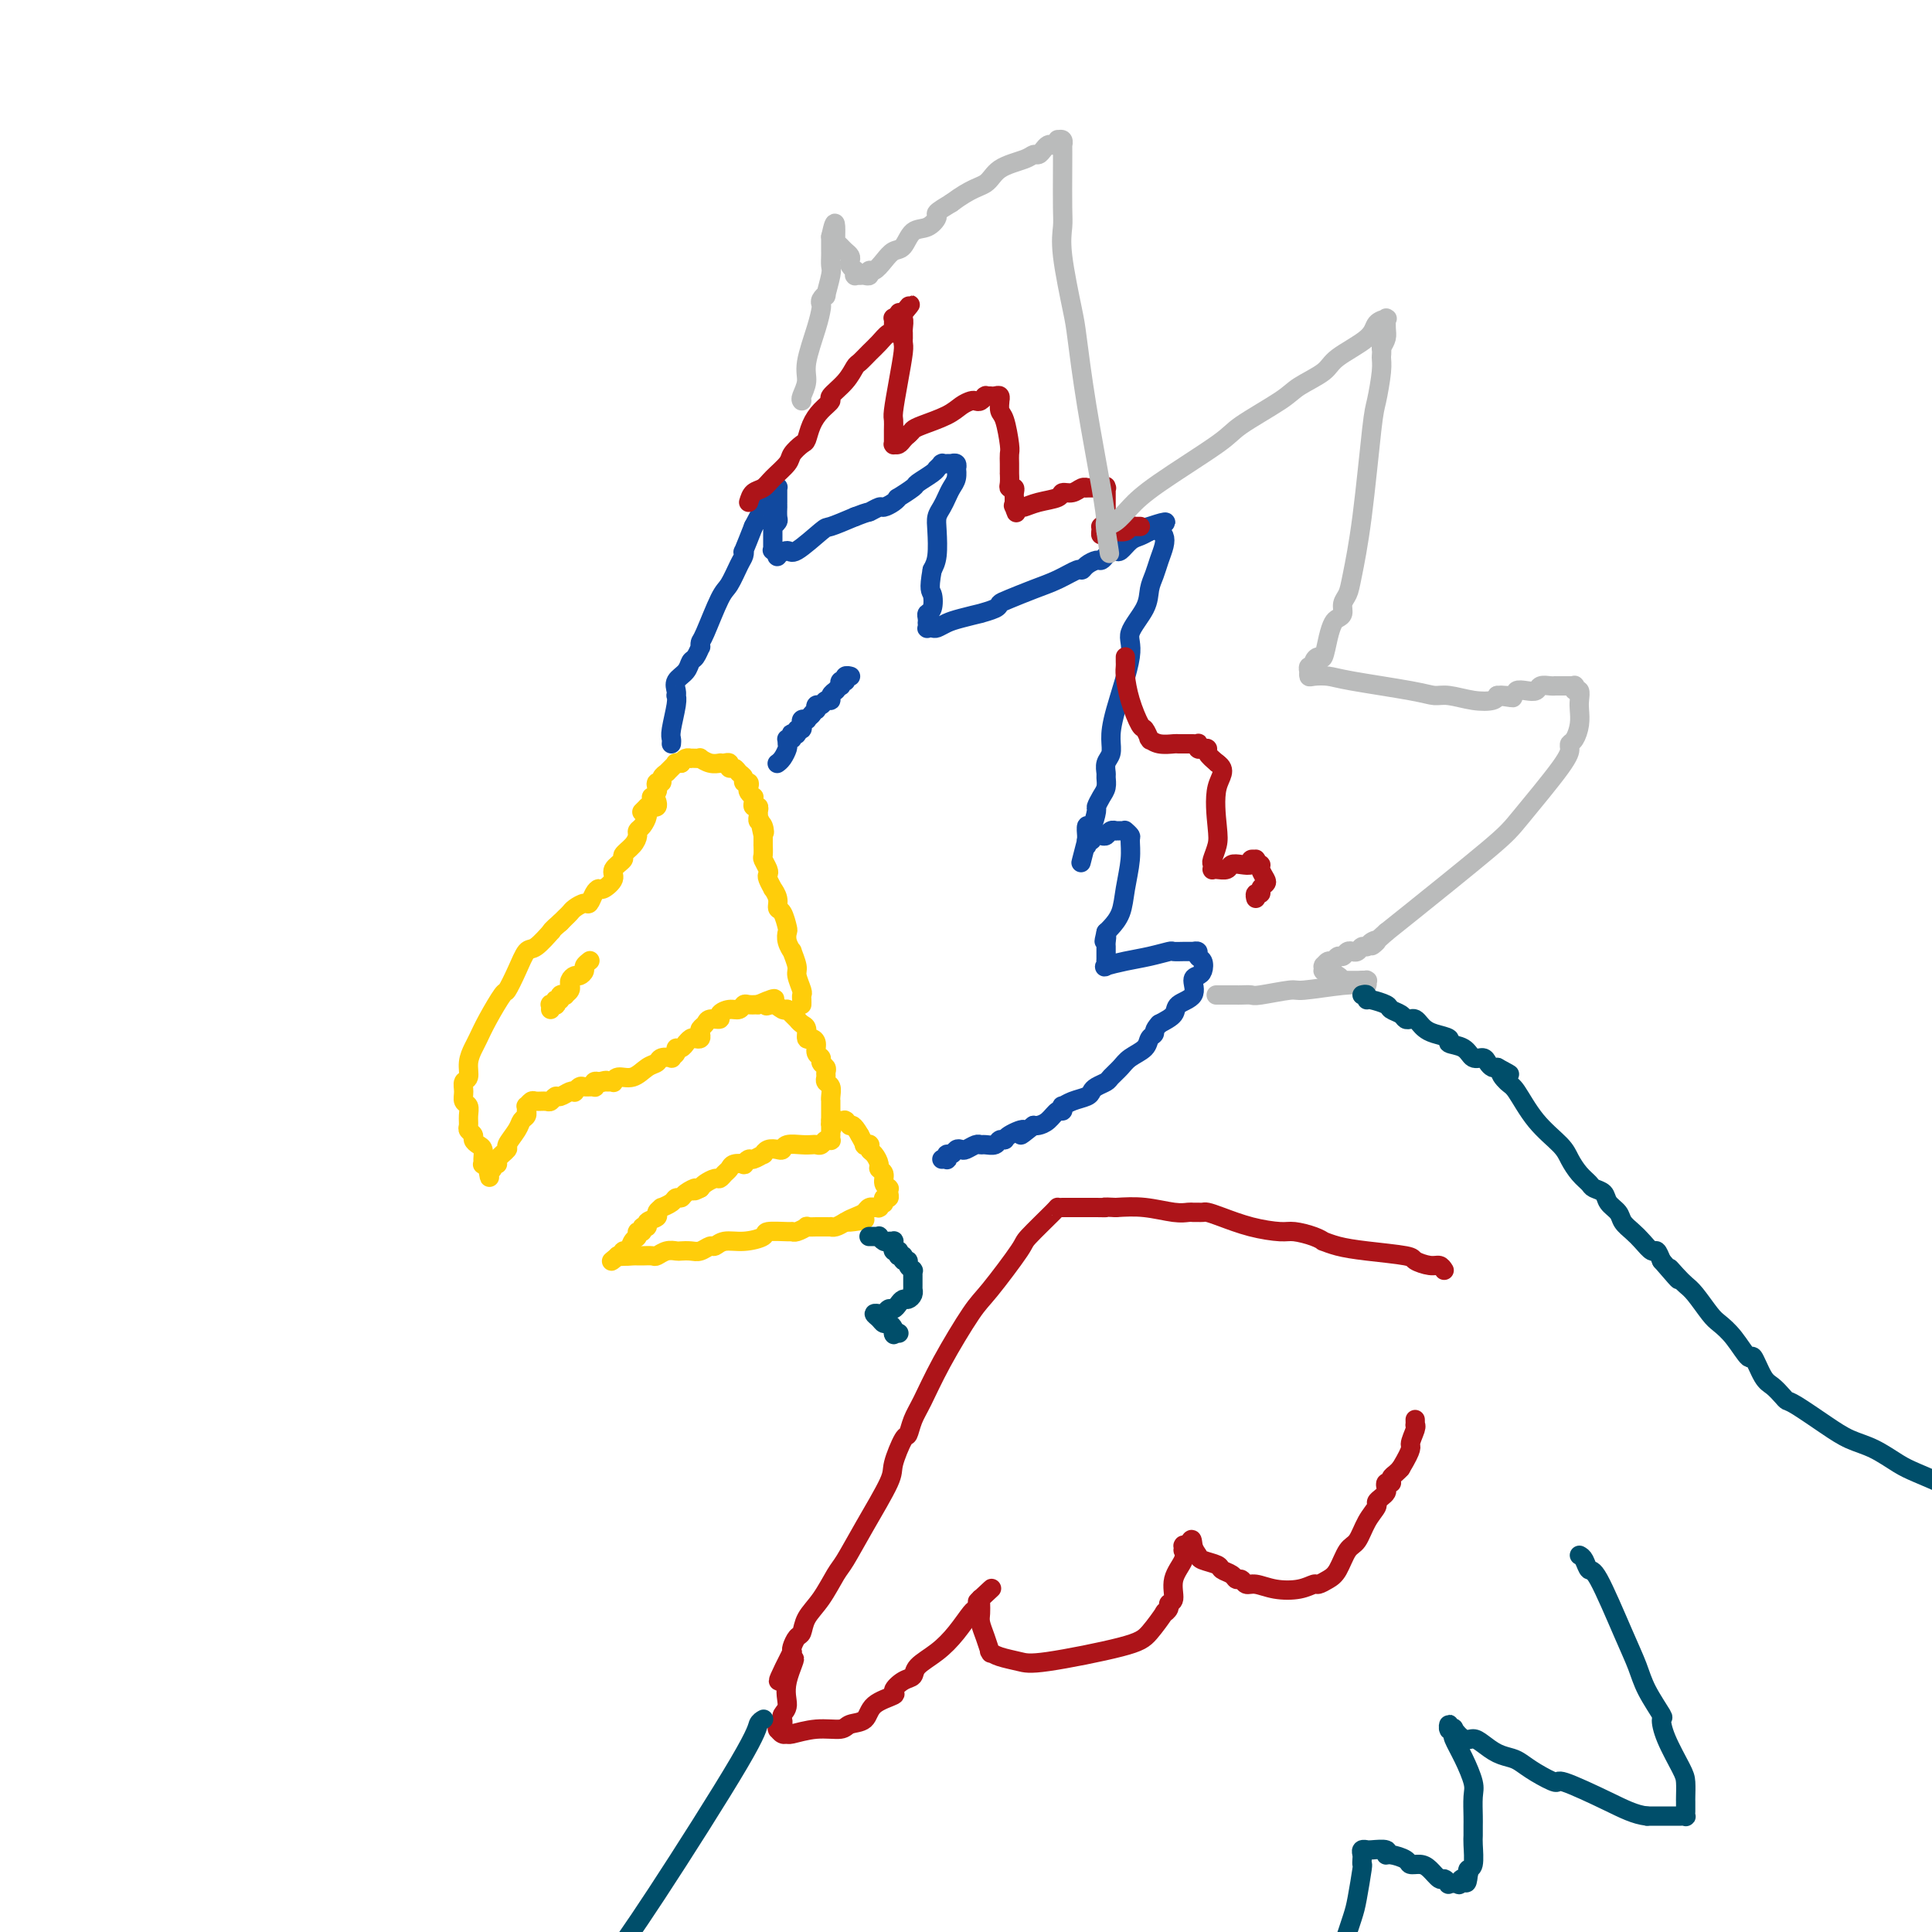 <svg viewBox='0 0 400 400' version='1.1' xmlns='http://www.w3.org/2000/svg' xmlns:xlink='http://www.w3.org/1999/xlink'><g fill='none' stroke='#FFCD0A' stroke-width='4' stroke-linecap='round' stroke-linejoin='round'><path d='M136,166c-0.033,-0.111 -0.065,-0.223 0,0c0.065,0.223 0.228,0.780 0,1c-0.228,0.220 -0.849,0.104 -1,0c-0.151,-0.104 0.166,-0.197 0,0c-0.166,0.197 -0.815,0.682 -1,1c-0.185,0.318 0.092,0.469 0,1c-0.092,0.531 -0.555,1.442 -1,2c-0.445,0.558 -0.874,0.765 -1,1c-0.126,0.235 0.049,0.500 0,1c-0.049,0.500 -0.323,1.236 -1,2c-0.677,0.764 -1.757,1.557 -2,2c-0.243,0.443 0.352,0.535 0,1c-0.352,0.465 -1.652,1.303 -2,2c-0.348,0.697 0.257,1.252 0,2c-0.257,0.748 -1.377,1.688 -2,2c-0.623,0.312 -0.748,-0.004 -1,0c-0.252,0.004 -0.631,0.330 -1,1c-0.369,0.670 -0.729,1.685 -1,2c-0.271,0.315 -0.454,-0.070 -1,0c-0.546,0.070 -1.456,0.596 -2,1c-0.544,0.404 -0.723,0.686 -1,1c-0.277,0.314 -0.650,0.661 -1,1c-0.350,0.339 -0.675,0.669 -1,1'/><path d='M116,191c-1.887,1.584 -2.105,2.043 -2,2c0.105,-0.043 0.532,-0.589 0,0c-0.532,0.589 -2.025,2.311 -3,3c-0.975,0.689 -1.434,0.343 -2,1c-0.566,0.657 -1.241,2.315 -2,4c-0.759,1.685 -1.604,3.395 -2,4c-0.396,0.605 -0.345,0.104 -1,1c-0.655,0.896 -2.017,3.189 -3,5c-0.983,1.811 -1.588,3.139 -2,4c-0.412,0.861 -0.632,1.256 -1,2c-0.368,0.744 -0.884,1.838 -1,3c-0.116,1.162 0.169,2.390 0,3c-0.169,0.610 -0.791,0.600 -1,1c-0.209,0.400 -0.003,1.210 0,2c0.003,0.790 -0.196,1.560 0,2c0.196,0.440 0.789,0.552 1,1c0.211,0.448 0.042,1.233 0,2c-0.042,0.767 0.044,1.515 0,2c-0.044,0.485 -0.218,0.706 0,1c0.218,0.294 0.829,0.660 1,1c0.171,0.340 -0.097,0.655 0,1c0.097,0.345 0.561,0.720 1,1c0.439,0.280 0.853,0.466 1,1c0.147,0.534 0.025,1.415 0,2c-0.025,0.585 0.046,0.875 0,1c-0.046,0.125 -0.208,0.086 0,0c0.208,-0.086 0.788,-0.219 1,0c0.212,0.219 0.057,0.791 0,1c-0.057,0.209 -0.015,0.056 0,0c0.015,-0.056 0.004,-0.016 0,0c-0.004,0.016 -0.002,0.008 0,0'/><path d='M101,242c0.636,3.408 0.227,0.928 0,0c-0.227,-0.928 -0.273,-0.303 0,0c0.273,0.303 0.866,0.284 1,0c0.134,-0.284 -0.190,-0.834 0,-1c0.190,-0.166 0.895,0.051 1,0c0.105,-0.051 -0.390,-0.371 0,-1c0.390,-0.629 1.663,-1.569 2,-2c0.337,-0.431 -0.264,-0.354 0,-1c0.264,-0.646 1.391,-2.016 2,-3c0.609,-0.984 0.699,-1.583 1,-2c0.301,-0.417 0.813,-0.652 1,-1c0.187,-0.348 0.049,-0.810 0,-1c-0.049,-0.190 -0.010,-0.107 0,0c0.010,0.107 -0.009,0.239 0,0c0.009,-0.239 0.048,-0.849 0,-1c-0.048,-0.151 -0.182,0.157 0,0c0.182,-0.157 0.679,-0.778 1,-1c0.321,-0.222 0.466,-0.044 1,0c0.534,0.044 1.456,-0.044 2,0c0.544,0.044 0.710,0.222 1,0c0.290,-0.222 0.704,-0.843 1,-1c0.296,-0.157 0.475,0.150 1,0c0.525,-0.150 1.396,-0.758 2,-1c0.604,-0.242 0.940,-0.118 1,0c0.060,0.118 -0.155,0.229 0,0c0.155,-0.229 0.682,-0.797 1,-1c0.318,-0.203 0.428,-0.041 1,0c0.572,0.041 1.607,-0.041 2,0c0.393,0.041 0.144,0.203 0,0c-0.144,-0.203 -0.184,-0.772 0,-1c0.184,-0.228 0.592,-0.114 1,0'/><path d='M124,224c2.404,-0.618 1.414,-0.165 1,0c-0.414,0.165 -0.253,0.040 0,0c0.253,-0.040 0.598,0.005 1,0c0.402,-0.005 0.859,-0.061 1,0c0.141,0.061 -0.036,0.238 0,0c0.036,-0.238 0.284,-0.891 1,-1c0.716,-0.109 1.898,0.324 3,0c1.102,-0.324 2.122,-1.407 3,-2c0.878,-0.593 1.612,-0.698 2,-1c0.388,-0.302 0.429,-0.803 1,-1c0.571,-0.197 1.672,-0.090 2,0c0.328,0.090 -0.118,0.164 0,0c0.118,-0.164 0.801,-0.565 1,-1c0.199,-0.435 -0.087,-0.905 0,-1c0.087,-0.095 0.548,0.185 1,0c0.452,-0.185 0.895,-0.833 1,-1c0.105,-0.167 -0.129,0.149 0,0c0.129,-0.149 0.622,-0.761 1,-1c0.378,-0.239 0.640,-0.105 1,0c0.360,0.105 0.816,0.182 1,0c0.184,-0.182 0.096,-0.622 0,-1c-0.096,-0.378 -0.199,-0.692 0,-1c0.199,-0.308 0.700,-0.608 1,-1c0.300,-0.392 0.399,-0.874 1,-1c0.601,-0.126 1.705,0.106 2,0c0.295,-0.106 -0.220,-0.550 0,-1c0.220,-0.450 1.175,-0.905 2,-1c0.825,-0.095 1.520,0.170 2,0c0.480,-0.170 0.745,-0.777 1,-1c0.255,-0.223 0.502,-0.064 1,0c0.498,0.064 1.249,0.032 2,0'/><path d='M157,208c5.526,-2.459 2.840,-0.606 2,0c-0.840,0.606 0.167,-0.034 1,0c0.833,0.034 1.494,0.744 2,1c0.506,0.256 0.858,0.059 1,0c0.142,-0.059 0.076,0.022 0,0c-0.076,-0.022 -0.161,-0.146 0,0c0.161,0.146 0.569,0.563 1,1c0.431,0.437 0.885,0.895 1,1c0.115,0.105 -0.110,-0.144 0,0c0.110,0.144 0.555,0.682 1,1c0.445,0.318 0.889,0.418 1,1c0.111,0.582 -0.110,1.647 0,2c0.110,0.353 0.550,-0.008 1,0c0.450,0.008 0.909,0.383 1,1c0.091,0.617 -0.186,1.475 0,2c0.186,0.525 0.835,0.718 1,1c0.165,0.282 -0.153,0.653 0,1c0.153,0.347 0.777,0.669 1,1c0.223,0.331 0.046,0.669 0,1c-0.046,0.331 0.040,0.653 0,1c-0.040,0.347 -0.207,0.719 0,1c0.207,0.281 0.788,0.471 1,1c0.212,0.529 0.057,1.398 0,2c-0.057,0.602 -0.015,0.936 0,1c0.015,0.064 0.004,-0.141 0,0c-0.004,0.141 -0.001,0.630 0,1c0.001,0.370 0.000,0.621 0,1c-0.000,0.379 -0.000,0.885 0,1c0.000,0.115 0.000,-0.161 0,0c-0.000,0.161 -0.000,0.760 0,1c0.000,0.240 0.000,0.120 0,0'/><path d='M172,232c0.464,2.703 0.124,1.459 0,1c-0.124,-0.459 -0.033,-0.133 0,0c0.033,0.133 0.009,0.073 0,0c-0.009,-0.073 -0.003,-0.159 0,0c0.003,0.159 0.002,0.565 0,1c-0.002,0.435 -0.003,0.900 0,1c0.003,0.100 0.012,-0.166 0,0c-0.012,0.166 -0.045,0.762 0,1c0.045,0.238 0.167,0.116 0,0c-0.167,-0.116 -0.624,-0.227 -1,0c-0.376,0.227 -0.672,0.792 -1,1c-0.328,0.208 -0.690,0.059 -1,0c-0.310,-0.059 -0.568,-0.030 -1,0c-0.432,0.030 -1.036,0.059 -2,0c-0.964,-0.059 -2.287,-0.208 -3,0c-0.713,0.208 -0.816,0.773 -1,1c-0.184,0.227 -0.448,0.118 -1,0c-0.552,-0.118 -1.390,-0.243 -2,0c-0.610,0.243 -0.991,0.853 -1,1c-0.009,0.147 0.353,-0.171 0,0c-0.353,0.171 -1.422,0.830 -2,1c-0.578,0.170 -0.666,-0.147 -1,0c-0.334,0.147 -0.916,0.760 -1,1c-0.084,0.240 0.328,0.107 0,0c-0.328,-0.107 -1.396,-0.187 -2,0c-0.604,0.187 -0.743,0.642 -1,1c-0.257,0.358 -0.632,0.621 -1,1c-0.368,0.379 -0.727,0.875 -1,1c-0.273,0.125 -0.458,-0.120 -1,0c-0.542,0.120 -1.441,0.606 -2,1c-0.559,0.394 -0.780,0.697 -1,1'/><path d='M145,246c-2.283,1.194 -0.992,0.179 -1,0c-0.008,-0.179 -1.317,0.478 -2,1c-0.683,0.522 -0.742,0.910 -1,1c-0.258,0.090 -0.714,-0.116 -1,0c-0.286,0.116 -0.400,0.556 -1,1c-0.600,0.444 -1.685,0.892 -2,1c-0.315,0.108 0.141,-0.125 0,0c-0.141,0.125 -0.879,0.607 -1,1c-0.121,0.393 0.375,0.698 0,1c-0.375,0.302 -1.621,0.602 -2,1c-0.379,0.398 0.110,0.895 0,1c-0.110,0.105 -0.817,-0.180 -1,0c-0.183,0.180 0.159,0.827 0,1c-0.159,0.173 -0.817,-0.126 -1,0c-0.183,0.126 0.110,0.679 0,1c-0.110,0.321 -0.622,0.412 -1,1c-0.378,0.588 -0.623,1.674 -1,2c-0.377,0.326 -0.886,-0.109 -1,0c-0.114,0.109 0.165,0.761 0,1c-0.165,0.239 -0.776,0.064 -1,0c-0.224,-0.064 -0.060,-0.017 0,0c0.060,0.017 0.017,0.005 0,0c-0.017,-0.005 -0.009,-0.002 0,0'/><path d='M128,260c-2.663,2.166 -0.819,0.580 0,0c0.819,-0.580 0.614,-0.155 1,0c0.386,0.155 1.364,0.041 2,0c0.636,-0.041 0.929,-0.010 1,0c0.071,0.010 -0.080,-0.001 0,0c0.080,0.001 0.393,0.014 1,0c0.607,-0.014 1.510,-0.056 2,0c0.490,0.056 0.568,0.211 1,0c0.432,-0.211 1.218,-0.787 2,-1c0.782,-0.213 1.561,-0.061 2,0c0.439,0.061 0.537,0.031 1,0c0.463,-0.031 1.292,-0.065 2,0c0.708,0.065 1.297,0.228 2,0c0.703,-0.228 1.520,-0.849 2,-1c0.480,-0.151 0.622,0.166 1,0c0.378,-0.166 0.991,-0.815 2,-1c1.009,-0.185 2.413,0.094 4,0c1.587,-0.094 3.355,-0.560 4,-1c0.645,-0.440 0.167,-0.854 1,-1c0.833,-0.146 2.978,-0.025 4,0c1.022,0.025 0.922,-0.046 1,0c0.078,0.046 0.336,0.208 1,0c0.664,-0.208 1.736,-0.788 2,-1c0.264,-0.212 -0.279,-0.057 0,0c0.279,0.057 1.381,0.015 2,0c0.619,-0.015 0.757,-0.003 1,0c0.243,0.003 0.593,-0.002 1,0c0.407,0.002 0.872,0.011 1,0c0.128,-0.011 -0.081,-0.041 0,0c0.081,0.041 0.452,0.155 1,0c0.548,-0.155 1.274,-0.577 2,-1'/><path d='M175,253c7.466,-1.034 2.632,-0.119 1,0c-1.632,0.119 -0.060,-0.556 1,-1c1.060,-0.444 1.608,-0.655 2,-1c0.392,-0.345 0.627,-0.824 1,-1c0.373,-0.176 0.885,-0.047 1,0c0.115,0.047 -0.166,0.014 0,0c0.166,-0.014 0.780,-0.007 1,0c0.220,0.007 0.045,0.016 0,0c-0.045,-0.016 0.041,-0.056 0,0c-0.041,0.056 -0.208,0.207 0,0c0.208,-0.207 0.792,-0.773 1,-1c0.208,-0.227 0.042,-0.116 0,0c-0.042,0.116 0.041,0.238 0,0c-0.041,-0.238 -0.208,-0.834 0,-1c0.208,-0.166 0.789,0.100 1,0c0.211,-0.100 0.053,-0.565 0,-1c-0.053,-0.435 0.001,-0.841 0,-1c-0.001,-0.159 -0.057,-0.070 0,0c0.057,0.070 0.226,0.122 0,0c-0.226,-0.122 -0.848,-0.418 -1,-1c-0.152,-0.582 0.166,-1.451 0,-2c-0.166,-0.549 -0.815,-0.778 -1,-1c-0.185,-0.222 0.094,-0.438 0,-1c-0.094,-0.562 -0.560,-1.471 -1,-2c-0.440,-0.529 -0.854,-0.678 -1,-1c-0.146,-0.322 -0.024,-0.817 0,-1c0.024,-0.183 -0.049,-0.055 0,0c0.049,0.055 0.219,0.035 0,0c-0.219,-0.035 -0.828,-0.086 -1,0c-0.172,0.086 0.094,0.310 0,0c-0.094,-0.310 -0.547,-1.155 -1,-2'/><path d='M178,235c-1.377,-2.460 -1.819,-2.109 -2,-2c-0.181,0.109 -0.100,-0.023 0,0c0.100,0.023 0.219,0.202 0,0c-0.219,-0.202 -0.777,-0.786 -1,-1c-0.223,-0.214 -0.112,-0.057 0,0c0.112,0.057 0.226,0.015 0,0c-0.226,-0.015 -0.792,-0.004 -1,0c-0.208,0.004 -0.060,0.001 0,0c0.060,-0.001 0.030,-0.001 0,0'/><path d='M166,208c0.009,-0.318 0.018,-0.636 0,-1c-0.018,-0.364 -0.061,-0.775 0,-1c0.061,-0.225 0.228,-0.265 0,-1c-0.228,-0.735 -0.849,-2.164 -1,-3c-0.151,-0.836 0.170,-1.079 0,-2c-0.170,-0.921 -0.829,-2.521 -1,-3c-0.171,-0.479 0.148,0.162 0,0c-0.148,-0.162 -0.762,-1.128 -1,-2c-0.238,-0.872 -0.101,-1.651 0,-2c0.101,-0.349 0.167,-0.270 0,-1c-0.167,-0.730 -0.565,-2.271 -1,-3c-0.435,-0.729 -0.905,-0.647 -1,-1c-0.095,-0.353 0.184,-1.142 0,-2c-0.184,-0.858 -0.833,-1.787 -1,-2c-0.167,-0.213 0.148,0.290 0,0c-0.148,-0.290 -0.758,-1.372 -1,-2c-0.242,-0.628 -0.118,-0.803 0,-1c0.118,-0.197 0.228,-0.415 0,-1c-0.228,-0.585 -0.793,-1.535 -1,-2c-0.207,-0.465 -0.055,-0.444 0,-1c0.055,-0.556 0.015,-1.688 0,-2c-0.015,-0.312 -0.004,0.197 0,0c0.004,-0.197 0.002,-1.098 0,-2'/><path d='M158,173c-1.254,-5.593 -0.389,-2.076 0,-1c0.389,1.076 0.301,-0.290 0,-1c-0.301,-0.710 -0.817,-0.764 -1,-1c-0.183,-0.236 -0.035,-0.654 0,-1c0.035,-0.346 -0.043,-0.618 0,-1c0.043,-0.382 0.209,-0.872 0,-1c-0.209,-0.128 -0.792,0.106 -1,0c-0.208,-0.106 -0.042,-0.553 0,-1c0.042,-0.447 -0.040,-0.894 0,-1c0.040,-0.106 0.203,0.130 0,0c-0.203,-0.130 -0.772,-0.626 -1,-1c-0.228,-0.374 -0.117,-0.625 0,-1c0.117,-0.375 0.239,-0.875 0,-1c-0.239,-0.125 -0.838,0.125 -1,0c-0.162,-0.125 0.115,-0.626 0,-1c-0.115,-0.374 -0.622,-0.622 -1,-1c-0.378,-0.378 -0.627,-0.886 -1,-1c-0.373,-0.114 -0.871,0.166 -1,0c-0.129,-0.166 0.110,-0.777 0,-1c-0.110,-0.223 -0.571,-0.059 -1,0c-0.429,0.059 -0.827,0.012 -1,0c-0.173,-0.012 -0.123,0.011 0,0c0.123,-0.011 0.317,-0.055 0,0c-0.317,0.055 -1.147,0.211 -2,0c-0.853,-0.211 -1.730,-0.788 -2,-1c-0.270,-0.212 0.068,-0.057 0,0c-0.068,0.057 -0.543,0.018 -1,0c-0.457,-0.018 -0.896,-0.015 -1,0c-0.104,0.015 0.126,0.043 0,0c-0.126,-0.043 -0.607,-0.155 -1,0c-0.393,0.155 -0.696,0.578 -1,1'/><path d='M141,158c-1.641,-0.155 -0.243,-0.042 0,0c0.243,0.042 -0.670,0.014 -1,0c-0.330,-0.014 -0.078,-0.014 0,0c0.078,0.014 -0.018,0.042 0,0c0.018,-0.042 0.149,-0.156 0,0c-0.149,0.156 -0.580,0.580 -1,1c-0.420,0.420 -0.830,0.834 -1,1c-0.170,0.166 -0.102,0.082 0,0c0.102,-0.082 0.237,-0.163 0,0c-0.237,0.163 -0.847,0.568 -1,1c-0.153,0.432 0.152,0.890 0,1c-0.152,0.110 -0.759,-0.129 -1,0c-0.241,0.129 -0.116,0.626 0,1c0.116,0.374 0.224,0.626 0,1c-0.224,0.374 -0.778,0.871 -1,1c-0.222,0.129 -0.111,-0.110 0,0c0.111,0.110 0.222,0.569 0,1c-0.222,0.431 -0.778,0.834 -1,1c-0.222,0.166 -0.111,0.096 0,0c0.111,-0.096 0.222,-0.218 0,0c-0.222,0.218 -0.778,0.777 -1,1c-0.222,0.223 -0.111,0.112 0,0'/><path d='M122,199c0.120,-0.091 0.240,-0.183 0,0c-0.240,0.183 -0.839,0.640 -1,1c-0.161,0.360 0.114,0.622 0,1c-0.114,0.378 -0.619,0.871 -1,1c-0.381,0.129 -0.637,-0.106 -1,0c-0.363,0.106 -0.833,0.554 -1,1c-0.167,0.446 -0.029,0.890 0,1c0.029,0.110 -0.049,-0.115 0,0c0.049,0.115 0.224,0.571 0,1c-0.224,0.429 -0.848,0.832 -1,1c-0.152,0.168 0.169,0.101 0,0c-0.169,-0.101 -0.829,-0.237 -1,0c-0.171,0.237 0.147,0.849 0,1c-0.147,0.151 -0.757,-0.157 -1,0c-0.243,0.157 -0.118,0.778 0,1c0.118,0.222 0.228,0.046 0,0c-0.228,-0.046 -0.793,0.039 -1,0c-0.207,-0.039 -0.056,-0.203 0,0c0.056,0.203 0.016,0.772 0,1c-0.016,0.228 -0.008,0.114 0,0'/></g>
<g fill='none' stroke='#11499F' stroke-width='4' stroke-linecap='round' stroke-linejoin='round'><path d='M139,154c0.030,-0.331 0.061,-0.663 0,-1c-0.061,-0.337 -0.212,-0.681 0,-2c0.212,-1.319 0.787,-3.613 1,-5c0.213,-1.387 0.064,-1.866 0,-2c-0.064,-0.134 -0.042,0.076 0,0c0.042,-0.076 0.105,-0.439 0,-1c-0.105,-0.561 -0.378,-1.321 0,-2c0.378,-0.679 1.408,-1.277 2,-2c0.592,-0.723 0.747,-1.570 1,-2c0.253,-0.430 0.605,-0.442 1,-1c0.395,-0.558 0.834,-1.662 1,-2c0.166,-0.338 0.061,0.091 0,0c-0.061,-0.091 -0.076,-0.703 0,-1c0.076,-0.297 0.245,-0.278 1,-2c0.755,-1.722 2.098,-5.184 3,-7c0.902,-1.816 1.365,-1.985 2,-3c0.635,-1.015 1.444,-2.874 2,-4c0.556,-1.126 0.860,-1.518 1,-2c0.140,-0.482 0.114,-1.053 0,-1c-0.114,0.053 -0.318,0.729 0,0c0.318,-0.729 1.159,-2.865 2,-5'/><path d='M156,109c3.110,-6.077 2.886,-4.269 3,-4c0.114,0.269 0.566,-1.000 1,-2c0.434,-1.000 0.848,-1.732 1,-2c0.152,-0.268 0.041,-0.071 0,0c-0.041,0.071 -0.011,0.018 0,0c0.011,-0.018 0.003,0.001 0,0c-0.003,-0.001 -0.001,-0.020 0,0c0.001,0.020 0.000,0.081 0,0c-0.000,-0.081 -0.000,-0.302 0,0c0.000,0.302 0.001,1.127 0,2c-0.001,0.873 -0.004,1.793 0,2c0.004,0.207 0.015,-0.299 0,0c-0.015,0.299 -0.057,1.404 0,2c0.057,0.596 0.211,0.684 0,1c-0.211,0.316 -0.789,0.862 -1,1c-0.211,0.138 -0.057,-0.131 0,0c0.057,0.131 0.015,0.662 0,1c-0.015,0.338 -0.004,0.483 0,1c0.004,0.517 -0.000,1.406 0,2c0.000,0.594 0.004,0.895 0,1c-0.004,0.105 -0.017,0.015 0,0c0.017,-0.015 0.064,0.044 0,0c-0.064,-0.044 -0.239,-0.190 0,0c0.239,0.190 0.891,0.716 1,1c0.109,0.284 -0.325,0.326 0,0c0.325,-0.326 1.407,-1.021 2,-1c0.593,0.021 0.695,0.758 2,0c1.305,-0.758 3.813,-3.012 5,-4c1.187,-0.988 1.053,-0.711 2,-1c0.947,-0.289 2.973,-1.145 5,-2'/><path d='M177,107c3.197,-1.246 2.689,-0.860 3,-1c0.311,-0.140 1.439,-0.806 2,-1c0.561,-0.194 0.554,0.085 1,0c0.446,-0.085 1.346,-0.532 2,-1c0.654,-0.468 1.061,-0.955 1,-1c-0.061,-0.045 -0.590,0.352 0,0c0.590,-0.352 2.301,-1.452 3,-2c0.699,-0.548 0.387,-0.543 1,-1c0.613,-0.457 2.150,-1.376 3,-2c0.850,-0.624 1.013,-0.952 1,-1c-0.013,-0.048 -0.201,0.183 0,0c0.201,-0.183 0.789,-0.781 1,-1c0.211,-0.219 0.043,-0.059 0,0c-0.043,0.059 0.040,0.016 0,0c-0.040,-0.016 -0.203,-0.004 0,0c0.203,0.004 0.771,0.001 1,0c0.229,-0.001 0.118,-0.002 0,0c-0.118,0.002 -0.242,0.005 0,0c0.242,-0.005 0.849,-0.017 1,0c0.151,0.017 -0.155,0.063 0,0c0.155,-0.063 0.771,-0.235 1,0c0.229,0.235 0.073,0.878 0,1c-0.073,0.122 -0.061,-0.277 0,0c0.061,0.277 0.170,1.229 0,2c-0.170,0.771 -0.620,1.362 -1,2c-0.380,0.638 -0.689,1.322 -1,2c-0.311,0.678 -0.622,1.350 -1,2c-0.378,0.650 -0.823,1.277 -1,2c-0.177,0.723 -0.086,1.541 0,3c0.086,1.459 0.167,3.560 0,5c-0.167,1.440 -0.584,2.220 -1,3'/><path d='M193,118c-0.790,4.367 -0.264,4.284 0,5c0.264,0.716 0.267,2.229 0,3c-0.267,0.771 -0.803,0.799 -1,1c-0.197,0.201 -0.054,0.576 0,1c0.054,0.424 0.018,0.898 0,1c-0.018,0.102 -0.017,-0.168 0,0c0.017,0.168 0.049,0.774 0,1c-0.049,0.226 -0.178,0.072 0,0c0.178,-0.072 0.662,-0.062 1,0c0.338,0.062 0.529,0.175 1,0c0.471,-0.175 1.223,-0.638 2,-1c0.777,-0.362 1.580,-0.622 3,-1c1.420,-0.378 3.456,-0.874 4,-1c0.544,-0.126 -0.403,0.118 0,0c0.403,-0.118 2.158,-0.597 3,-1c0.842,-0.403 0.772,-0.728 1,-1c0.228,-0.272 0.754,-0.489 2,-1c1.246,-0.511 3.211,-1.317 5,-2c1.789,-0.683 3.400,-1.245 5,-2c1.600,-0.755 3.188,-1.704 4,-2c0.812,-0.296 0.847,0.062 1,0c0.153,-0.062 0.422,-0.542 1,-1c0.578,-0.458 1.464,-0.894 2,-1c0.536,-0.106 0.720,0.117 1,0c0.280,-0.117 0.655,-0.574 1,-1c0.345,-0.426 0.659,-0.821 1,-1c0.341,-0.179 0.710,-0.142 1,0c0.290,0.142 0.500,0.389 1,0c0.500,-0.389 1.288,-1.412 2,-2c0.712,-0.588 1.346,-0.739 2,-1c0.654,-0.261 1.327,-0.630 2,-1'/><path d='M238,110c6.514,-3.166 1.798,-1.580 0,-1c-1.798,0.580 -0.679,0.155 0,0c0.679,-0.155 0.917,-0.038 1,0c0.083,0.038 0.012,-0.001 0,0c-0.012,0.001 0.036,0.044 0,0c-0.036,-0.044 -0.156,-0.175 0,0c0.156,0.175 0.589,0.655 1,1c0.411,0.345 0.800,0.556 1,1c0.200,0.444 0.211,1.121 0,2c-0.211,0.879 -0.643,1.961 -1,3c-0.357,1.039 -0.639,2.035 -1,3c-0.361,0.965 -0.801,1.899 -1,3c-0.199,1.101 -0.159,2.370 -1,4c-0.841,1.630 -2.564,3.620 -3,5c-0.436,1.380 0.415,2.151 0,5c-0.415,2.849 -2.097,7.775 -3,11c-0.903,3.225 -1.027,4.747 -1,6c0.027,1.253 0.204,2.237 0,3c-0.204,0.763 -0.789,1.306 -1,2c-0.211,0.694 -0.046,1.538 0,2c0.046,0.462 -0.025,0.541 0,1c0.025,0.459 0.148,1.298 0,2c-0.148,0.702 -0.565,1.268 -1,2c-0.435,0.732 -0.887,1.629 -1,2c-0.113,0.371 0.113,0.215 0,1c-0.113,0.785 -0.566,2.511 -1,3c-0.434,0.489 -0.848,-0.258 -1,0c-0.152,0.258 -0.041,1.523 0,2c0.041,0.477 0.011,0.167 0,0c-0.011,-0.167 -0.003,-0.191 0,0c0.003,0.191 0.002,0.595 0,1'/><path d='M225,174c-2.320,8.989 -0.621,2.462 0,0c0.621,-2.462 0.165,-0.860 0,0c-0.165,0.860 -0.040,0.978 0,1c0.040,0.022 -0.004,-0.050 0,0c0.004,0.050 0.058,0.224 0,0c-0.058,-0.224 -0.226,-0.844 0,-1c0.226,-0.156 0.848,0.154 1,0c0.152,-0.154 -0.167,-0.772 0,-1c0.167,-0.228 0.818,-0.065 1,0c0.182,0.065 -0.105,0.031 0,0c0.105,-0.031 0.602,-0.061 1,0c0.398,0.061 0.695,0.212 1,0c0.305,-0.212 0.617,-0.789 1,-1c0.383,-0.211 0.839,-0.057 1,0c0.161,0.057 0.029,0.015 0,0c-0.029,-0.015 0.045,-0.004 0,0c-0.045,0.004 -0.209,0.001 0,0c0.209,-0.001 0.792,-0.000 1,0c0.208,0.000 0.042,0.000 0,0c-0.042,-0.000 0.040,-0.001 0,0c-0.040,0.001 -0.203,0.004 0,0c0.203,-0.004 0.772,-0.014 1,0c0.228,0.014 0.114,0.052 0,0c-0.114,-0.052 -0.230,-0.196 0,0c0.230,0.196 0.806,0.730 1,1c0.194,0.270 0.007,0.275 0,1c-0.007,0.725 0.167,2.169 0,4c-0.167,1.831 -0.674,4.047 -1,6c-0.326,1.953 -0.473,3.641 -1,5c-0.527,1.359 -1.436,2.388 -2,3c-0.564,0.612 -0.782,0.806 -1,1'/><path d='M229,193c-0.774,3.272 -0.207,1.451 0,1c0.207,-0.451 0.056,0.467 0,1c-0.056,0.533 -0.015,0.682 0,1c0.015,0.318 0.004,0.807 0,1c-0.004,0.193 -0.001,0.090 0,0c0.001,-0.090 0.000,-0.169 0,0c-0.000,0.169 0.001,0.585 0,1c-0.001,0.415 -0.003,0.830 0,1c0.003,0.170 0.012,0.095 0,0c-0.012,-0.095 -0.045,-0.210 0,0c0.045,0.210 0.166,0.746 0,1c-0.166,0.254 -0.621,0.226 0,0c0.621,-0.226 2.317,-0.649 4,-1c1.683,-0.351 3.354,-0.630 5,-1c1.646,-0.370 3.268,-0.831 4,-1c0.732,-0.169 0.575,-0.045 1,0c0.425,0.045 1.433,0.012 2,0c0.567,-0.012 0.692,-0.004 1,0c0.308,0.004 0.800,0.004 1,0c0.200,-0.004 0.110,-0.013 0,0c-0.110,0.013 -0.239,0.049 0,0c0.239,-0.049 0.846,-0.181 1,0c0.154,0.181 -0.145,0.677 0,1c0.145,0.323 0.735,0.475 1,1c0.265,0.525 0.204,1.425 0,2c-0.204,0.575 -0.550,0.825 -1,1c-0.450,0.175 -1.005,0.273 -1,1c0.005,0.727 0.568,2.081 0,3c-0.568,0.919 -2.268,1.401 -3,2c-0.732,0.599 -0.495,1.314 -1,2c-0.505,0.686 -1.753,1.343 -3,2'/><path d='M240,212c-1.254,1.346 -0.888,1.711 -1,2c-0.112,0.289 -0.702,0.501 -1,1c-0.298,0.499 -0.302,1.285 -1,2c-0.698,0.715 -2.088,1.357 -3,2c-0.912,0.643 -1.344,1.285 -2,2c-0.656,0.715 -1.536,1.501 -2,2c-0.464,0.499 -0.512,0.711 -1,1c-0.488,0.289 -1.417,0.656 -2,1c-0.583,0.344 -0.822,0.665 -1,1c-0.178,0.335 -0.296,0.682 -1,1c-0.704,0.318 -1.995,0.605 -3,1c-1.005,0.395 -1.725,0.897 -2,1c-0.275,0.103 -0.105,-0.193 0,0c0.105,0.193 0.144,0.875 0,1c-0.144,0.125 -0.472,-0.307 -1,0c-0.528,0.307 -1.258,1.352 -2,2c-0.742,0.648 -1.498,0.899 -2,1c-0.502,0.101 -0.751,0.050 -1,0'/><path d='M214,233c-4.306,3.432 -2.070,1.512 -2,1c0.070,-0.512 -2.026,0.385 -3,1c-0.974,0.615 -0.824,0.950 -1,1c-0.176,0.050 -0.676,-0.184 -1,0c-0.324,0.184 -0.472,0.785 -1,1c-0.528,0.215 -1.437,0.044 -2,0c-0.563,-0.044 -0.781,0.040 -1,0c-0.219,-0.040 -0.440,-0.203 -1,0c-0.560,0.203 -1.460,0.771 -2,1c-0.540,0.229 -0.719,0.118 -1,0c-0.281,-0.118 -0.663,-0.242 -1,0c-0.337,0.242 -0.630,0.849 -1,1c-0.370,0.151 -0.817,-0.156 -1,0c-0.183,0.156 -0.100,0.774 0,1c0.100,0.226 0.219,0.061 0,0c-0.219,-0.061 -0.777,-0.017 -1,0c-0.223,0.017 -0.112,0.009 0,0'/><path d='M161,158c-0.083,0.059 -0.166,0.117 0,0c0.166,-0.117 0.581,-0.410 1,-1c0.419,-0.590 0.843,-1.479 1,-2c0.157,-0.521 0.046,-0.675 0,-1c-0.046,-0.325 -0.026,-0.823 0,-1c0.026,-0.177 0.058,-0.034 0,0c-0.058,0.034 -0.208,-0.042 0,0c0.208,0.042 0.773,0.203 1,0c0.227,-0.203 0.117,-0.771 0,-1c-0.117,-0.229 -0.242,-0.118 0,0c0.242,0.118 0.850,0.243 1,0c0.150,-0.243 -0.157,-0.853 0,-1c0.157,-0.147 0.778,0.171 1,0c0.222,-0.171 0.046,-0.831 0,-1c-0.046,-0.169 0.040,0.152 0,0c-0.040,-0.152 -0.204,-0.775 0,-1c0.204,-0.225 0.776,-0.050 1,0c0.224,0.050 0.099,-0.025 0,0c-0.099,0.025 -0.171,0.150 0,0c0.171,-0.150 0.586,-0.575 1,-1'/><path d='M168,148c1.323,-1.708 1.129,-0.979 1,-1c-0.129,-0.021 -0.193,-0.793 0,-1c0.193,-0.207 0.644,0.151 1,0c0.356,-0.151 0.617,-0.811 1,-1c0.383,-0.189 0.887,0.093 1,0c0.113,-0.093 -0.167,-0.560 0,-1c0.167,-0.440 0.780,-0.854 1,-1c0.220,-0.146 0.045,-0.024 0,0c-0.045,0.024 0.039,-0.050 0,0c-0.039,0.050 -0.203,0.224 0,0c0.203,-0.224 0.772,-0.845 1,-1c0.228,-0.155 0.114,0.156 0,0c-0.114,-0.156 -0.228,-0.778 0,-1c0.228,-0.222 0.797,-0.046 1,0c0.203,0.046 0.040,-0.040 0,0c-0.040,0.040 0.042,0.207 0,0c-0.042,-0.207 -0.207,-0.787 0,-1c0.207,-0.213 0.787,-0.057 1,0c0.213,0.057 0.061,0.016 0,0c-0.061,-0.016 -0.030,-0.008 0,0'/></g>
<g fill='none' stroke='#AD1419' stroke-width='4' stroke-linecap='round' stroke-linejoin='round'><path d='M155,104c0.234,-0.772 0.467,-1.543 1,-2c0.533,-0.457 1.365,-0.599 2,-1c0.635,-0.401 1.073,-1.062 2,-2c0.927,-0.938 2.342,-2.155 3,-3c0.658,-0.845 0.560,-1.318 1,-2c0.440,-0.682 1.418,-1.573 2,-2c0.582,-0.427 0.766,-0.389 1,-1c0.234,-0.611 0.517,-1.871 1,-3c0.483,-1.129 1.166,-2.127 2,-3c0.834,-0.873 1.819,-1.619 2,-2c0.181,-0.381 -0.443,-0.395 0,-1c0.443,-0.605 1.953,-1.800 3,-3c1.047,-1.200 1.632,-2.406 2,-3c0.368,-0.594 0.519,-0.575 1,-1c0.481,-0.425 1.292,-1.292 2,-2c0.708,-0.708 1.314,-1.255 2,-2c0.686,-0.745 1.451,-1.688 2,-2c0.549,-0.312 0.883,0.007 1,0c0.117,-0.007 0.018,-0.342 0,-1c-0.018,-0.658 0.047,-1.640 0,-2c-0.047,-0.360 -0.205,-0.097 0,0c0.205,0.097 0.773,0.028 1,0c0.227,-0.028 0.114,-0.014 0,0'/><path d='M186,66c4.795,-5.817 1.284,-1.358 0,0c-1.284,1.358 -0.340,-0.384 0,-1c0.340,-0.616 0.077,-0.106 0,0c-0.077,0.106 0.032,-0.193 0,0c-0.032,0.193 -0.205,0.879 0,1c0.205,0.121 0.787,-0.322 1,0c0.213,0.322 0.057,1.410 0,2c-0.057,0.590 -0.015,0.683 0,1c0.015,0.317 0.001,0.858 0,1c-0.001,0.142 0.010,-0.117 0,0c-0.010,0.117 -0.041,0.608 0,1c0.041,0.392 0.155,0.685 0,2c-0.155,1.315 -0.577,3.652 -1,6c-0.423,2.348 -0.845,4.706 -1,6c-0.155,1.294 -0.041,1.523 0,2c0.041,0.477 0.011,1.204 0,2c-0.011,0.796 -0.003,1.663 0,2c0.003,0.337 0.001,0.143 0,0c-0.001,-0.143 0.000,-0.234 0,0c-0.000,0.234 -0.001,0.795 0,1c0.001,0.205 0.003,0.056 0,0c-0.003,-0.056 -0.012,-0.018 0,0c0.012,0.018 0.045,0.016 0,0c-0.045,-0.016 -0.167,-0.045 0,0c0.167,0.045 0.622,0.166 1,0c0.378,-0.166 0.679,-0.619 1,-1c0.321,-0.381 0.660,-0.691 1,-1'/><path d='M188,90c0.640,-0.500 0.738,-0.751 1,-1c0.262,-0.249 0.686,-0.498 2,-1c1.314,-0.502 3.518,-1.258 5,-2c1.482,-0.742 2.243,-1.471 3,-2c0.757,-0.529 1.509,-0.860 2,-1c0.491,-0.140 0.719,-0.090 1,0c0.281,0.090 0.615,0.220 1,0c0.385,-0.220 0.820,-0.791 1,-1c0.180,-0.209 0.103,-0.056 0,0c-0.103,0.056 -0.234,0.014 0,0c0.234,-0.014 0.833,0.001 1,0c0.167,-0.001 -0.099,-0.016 0,0c0.099,0.016 0.562,0.064 1,0c0.438,-0.064 0.852,-0.238 1,0c0.148,0.238 0.029,0.890 0,1c-0.029,0.110 0.031,-0.322 0,0c-0.031,0.322 -0.152,1.398 0,2c0.152,0.602 0.577,0.730 1,2c0.423,1.270 0.845,3.684 1,5c0.155,1.316 0.042,1.536 0,2c-0.042,0.464 -0.012,1.172 0,2c0.012,0.828 0.007,1.776 0,2c-0.007,0.224 -0.016,-0.277 0,0c0.016,0.277 0.057,1.332 0,2c-0.057,0.668 -0.211,0.948 0,1c0.211,0.052 0.789,-0.126 1,0c0.211,0.126 0.057,0.556 0,1c-0.057,0.444 -0.015,0.903 0,1c0.015,0.097 0.004,-0.166 0,0c-0.004,0.166 -0.001,0.762 0,1c0.001,0.238 0.001,0.119 0,0'/><path d='M210,104c0.788,3.629 0.257,1.701 0,1c-0.257,-0.701 -0.240,-0.177 0,0c0.240,0.177 0.704,0.005 1,0c0.296,-0.005 0.425,0.157 1,0c0.575,-0.157 1.596,-0.634 3,-1c1.404,-0.366 3.189,-0.620 4,-1c0.811,-0.380 0.646,-0.886 1,-1c0.354,-0.114 1.227,0.166 2,0c0.773,-0.166 1.446,-0.776 2,-1c0.554,-0.224 0.989,-0.060 1,0c0.011,0.060 -0.404,0.016 0,0c0.404,-0.016 1.625,-0.004 2,0c0.375,0.004 -0.097,0.001 0,0c0.097,-0.001 0.762,-0.001 1,0c0.238,0.001 0.050,0.001 0,0c-0.050,-0.001 0.039,-0.003 0,0c-0.039,0.003 -0.207,0.012 0,0c0.207,-0.012 0.787,-0.043 1,0c0.213,0.043 0.057,0.162 0,0c-0.057,-0.162 -0.015,-0.605 0,0c0.015,0.605 0.004,2.257 0,3c-0.004,0.743 -0.000,0.577 0,1c0.000,0.423 -0.004,1.434 0,2c0.004,0.566 0.015,0.688 0,1c-0.015,0.312 -0.057,0.815 0,1c0.057,0.185 0.211,0.053 0,0c-0.211,-0.053 -0.789,-0.028 -1,0c-0.211,0.028 -0.057,0.059 0,0c0.057,-0.059 0.015,-0.208 0,0c-0.015,0.208 -0.004,0.774 0,1c0.004,0.226 0.002,0.113 0,0'/><path d='M228,110c-0.061,1.392 -0.215,0.373 0,0c0.215,-0.373 0.798,-0.100 1,0c0.202,0.100 0.024,0.026 0,0c-0.024,-0.026 0.105,-0.006 0,0c-0.105,0.006 -0.446,-0.002 0,0c0.446,0.002 1.678,0.015 2,0c0.322,-0.015 -0.267,-0.056 0,0c0.267,0.056 1.391,0.211 2,0c0.609,-0.211 0.703,-0.789 1,-1c0.297,-0.211 0.798,-0.057 1,0c0.202,0.057 0.107,0.015 0,0c-0.107,-0.015 -0.224,-0.004 0,0c0.224,0.004 0.791,0.001 1,0c0.209,-0.001 0.060,-0.000 0,0c-0.060,0.000 -0.030,0.000 0,0'/><path d='M233,136c-0.004,0.340 -0.008,0.680 0,1c0.008,0.320 0.029,0.620 0,1c-0.029,0.380 -0.109,0.841 0,2c0.109,1.159 0.408,3.015 1,5c0.592,1.985 1.478,4.100 2,5c0.522,0.900 0.680,0.585 1,1c0.320,0.415 0.800,1.561 1,2c0.200,0.439 0.118,0.170 0,0c-0.118,-0.170 -0.274,-0.242 0,0c0.274,0.242 0.977,0.797 2,1c1.023,0.203 2.365,0.054 3,0c0.635,-0.054 0.563,-0.015 1,0c0.437,0.015 1.384,0.004 2,0c0.616,-0.004 0.901,-0.001 1,0c0.099,0.001 0.013,-0.001 0,0c-0.013,0.001 0.048,0.004 0,0c-0.048,-0.004 -0.206,-0.015 0,0c0.206,0.015 0.777,0.056 1,0c0.223,-0.056 0.097,-0.209 0,0c-0.097,0.209 -0.164,0.780 0,1c0.164,0.220 0.559,0.090 1,0c0.441,-0.090 0.926,-0.140 1,0c0.074,0.140 -0.265,0.468 0,1c0.265,0.532 1.132,1.266 2,2'/><path d='M252,158c2.170,1.473 0.596,2.657 0,5c-0.596,2.343 -0.212,5.847 0,8c0.212,2.153 0.253,2.955 0,4c-0.253,1.045 -0.800,2.333 -1,3c-0.200,0.667 -0.053,0.715 0,1c0.053,0.285 0.014,0.809 0,1c-0.014,0.191 -0.002,0.051 0,0c0.002,-0.051 -0.007,-0.013 0,0c0.007,0.013 0.028,-0.000 0,0c-0.028,0.000 -0.107,0.014 0,0c0.107,-0.014 0.401,-0.055 1,0c0.599,0.055 1.504,0.207 2,0c0.496,-0.207 0.581,-0.774 1,-1c0.419,-0.226 1.170,-0.113 2,0c0.830,0.113 1.739,0.225 2,0c0.261,-0.225 -0.127,-0.789 0,-1c0.127,-0.211 0.770,-0.071 1,0c0.230,0.071 0.047,0.074 0,0c-0.047,-0.074 0.044,-0.223 0,0c-0.044,0.223 -0.221,0.819 0,1c0.221,0.181 0.840,-0.054 1,0c0.160,0.054 -0.138,0.397 0,1c0.138,0.603 0.713,1.467 1,2c0.287,0.533 0.287,0.735 0,1c-0.287,0.265 -0.861,0.593 -1,1c-0.139,0.407 0.159,0.893 0,1c-0.159,0.107 -0.774,-0.163 -1,0c-0.226,0.163 -0.065,0.761 0,1c0.065,0.239 0.032,0.120 0,0'/></g>
<g fill='none' stroke='#BABBBB' stroke-width='4' stroke-linecap='round' stroke-linejoin='round'><path d='M166,83c-0.127,-0.156 -0.255,-0.311 0,-1c0.255,-0.689 0.892,-1.911 1,-3c0.108,-1.089 -0.312,-2.046 0,-4c0.312,-1.954 1.356,-4.907 2,-7c0.644,-2.093 0.890,-3.328 1,-4c0.110,-0.672 0.086,-0.782 0,-1c-0.086,-0.218 -0.233,-0.544 0,-1c0.233,-0.456 0.847,-1.043 1,-1c0.153,0.043 -0.155,0.715 0,0c0.155,-0.715 0.774,-2.819 1,-4c0.226,-1.181 0.061,-1.440 0,-2c-0.061,-0.560 -0.016,-1.422 0,-2c0.016,-0.578 0.004,-0.872 0,-1c-0.004,-0.128 -0.001,-0.090 0,0c0.001,0.090 0.000,0.230 0,0c-0.000,-0.230 -0.000,-0.832 0,-1c0.000,-0.168 0.000,0.099 0,0c-0.000,-0.099 -0.000,-0.562 0,-1c0.000,-0.438 0.000,-0.849 0,-1c-0.000,-0.151 -0.000,-0.041 0,0c0.000,0.041 0.000,0.012 0,0c-0.000,-0.012 -0.000,-0.006 0,0'/><path d='M172,49c1.151,-5.324 1.029,-1.634 1,0c-0.029,1.634 0.034,1.211 0,1c-0.034,-0.211 -0.167,-0.211 0,0c0.167,0.211 0.632,0.634 1,1c0.368,0.366 0.638,0.677 1,1c0.362,0.323 0.815,0.660 1,1c0.185,0.340 0.102,0.683 0,1c-0.102,0.317 -0.224,0.607 0,1c0.224,0.393 0.792,0.890 1,1c0.208,0.110 0.056,-0.167 0,0c-0.056,0.167 -0.015,0.777 0,1c0.015,0.223 0.003,0.060 0,0c-0.003,-0.060 0.002,-0.016 0,0c-0.002,0.016 -0.012,0.004 0,0c0.012,-0.004 0.046,0.000 0,0c-0.046,-0.000 -0.170,-0.004 0,0c0.170,0.004 0.636,0.017 1,0c0.364,-0.017 0.625,-0.063 1,0c0.375,0.063 0.863,0.234 1,0c0.137,-0.234 -0.076,-0.873 0,-1c0.076,-0.127 0.442,0.256 1,0c0.558,-0.256 1.307,-1.153 2,-2c0.693,-0.847 1.328,-1.646 2,-2c0.672,-0.354 1.379,-0.265 2,-1c0.621,-0.735 1.155,-2.294 2,-3c0.845,-0.706 2.000,-0.560 3,-1c1.000,-0.440 1.846,-1.464 2,-2c0.154,-0.536 -0.385,-0.582 0,-1c0.385,-0.418 1.692,-1.209 3,-2'/><path d='M197,42c4.107,-3.072 5.874,-3.253 7,-4c1.126,-0.747 1.611,-2.059 3,-3c1.389,-0.941 3.682,-1.510 5,-2c1.318,-0.490 1.662,-0.902 2,-1c0.338,-0.098 0.669,0.118 1,0c0.331,-0.118 0.663,-0.571 1,-1c0.337,-0.429 0.679,-0.833 1,-1c0.321,-0.167 0.621,-0.097 1,0c0.379,0.097 0.837,0.221 1,0c0.163,-0.221 0.029,-0.787 0,-1c-0.029,-0.213 0.045,-0.074 0,0c-0.045,0.074 -0.208,0.084 0,0c0.208,-0.084 0.788,-0.262 1,0c0.212,0.262 0.057,0.964 0,1c-0.057,0.036 -0.017,-0.595 0,0c0.017,0.595 0.011,2.414 0,5c-0.011,2.586 -0.029,5.938 0,8c0.029,2.062 0.104,2.835 0,4c-0.104,1.165 -0.385,2.722 0,6c0.385,3.278 1.438,8.276 2,11c0.562,2.724 0.634,3.175 1,6c0.366,2.825 1.026,8.025 2,14c0.974,5.975 2.261,12.724 3,17c0.739,4.276 0.930,6.078 1,7c0.070,0.922 0.019,0.965 0,1c-0.019,0.035 -0.005,0.061 0,0c0.005,-0.061 0.001,-0.209 0,0c-0.001,0.209 -0.000,0.774 0,1c0.000,0.226 0.000,0.113 0,0'/><path d='M229,110c1.386,8.880 0.352,2.582 0,0c-0.352,-2.582 -0.020,-1.446 0,-1c0.020,0.446 -0.272,0.201 0,0c0.272,-0.201 1.106,-0.358 2,-1c0.894,-0.642 1.846,-1.768 3,-3c1.154,-1.232 2.508,-2.570 6,-5c3.492,-2.430 9.121,-5.953 12,-8c2.879,-2.047 3.008,-2.619 5,-4c1.992,-1.381 5.847,-3.569 8,-5c2.153,-1.431 2.603,-2.103 4,-3c1.397,-0.897 3.741,-2.020 5,-3c1.259,-0.980 1.434,-1.818 3,-3c1.566,-1.182 4.525,-2.709 6,-4c1.475,-1.291 1.467,-2.345 2,-3c0.533,-0.655 1.607,-0.909 2,-1c0.393,-0.091 0.105,-0.018 0,0c-0.105,0.018 -0.027,-0.017 0,0c0.027,0.017 0.005,0.088 0,0c-0.005,-0.088 0.009,-0.333 0,0c-0.009,0.333 -0.041,1.243 0,2c0.041,0.757 0.155,1.359 0,2c-0.155,0.641 -0.577,1.320 -1,2'/><path d='M286,72c0.141,1.133 -0.006,1.467 0,2c0.006,0.533 0.167,1.266 0,3c-0.167,1.734 -0.660,4.471 -1,6c-0.340,1.529 -0.526,1.851 -1,6c-0.474,4.149 -1.237,12.123 -2,18c-0.763,5.877 -1.528,9.655 -2,12c-0.472,2.345 -0.651,3.257 -1,4c-0.349,0.743 -0.867,1.317 -1,2c-0.133,0.683 0.119,1.477 0,2c-0.119,0.523 -0.609,0.777 -1,1c-0.391,0.223 -0.683,0.416 -1,1c-0.317,0.584 -0.658,1.558 -1,3c-0.342,1.442 -0.684,3.352 -1,4c-0.316,0.648 -0.607,0.034 -1,0c-0.393,-0.034 -0.890,0.513 -1,1c-0.110,0.487 0.167,0.915 0,1c-0.167,0.085 -0.777,-0.174 -1,0c-0.223,0.174 -0.060,0.783 0,1c0.060,0.217 0.017,0.044 0,0c-0.017,-0.044 -0.010,0.040 0,0c0.010,-0.040 0.021,-0.205 0,0c-0.021,0.205 -0.074,0.779 0,1c0.074,0.221 0.274,0.088 1,0c0.726,-0.088 1.977,-0.130 3,0c1.023,0.130 1.816,0.431 5,1c3.184,0.569 8.758,1.407 12,2c3.242,0.593 4.150,0.941 5,1c0.850,0.059 1.640,-0.170 3,0c1.360,0.170 3.289,0.738 5,1c1.711,0.262 3.203,0.218 4,0c0.797,-0.218 0.898,-0.609 1,-1'/><path d='M310,144c5.993,0.912 1.977,0.193 1,0c-0.977,-0.193 1.085,0.141 2,0c0.915,-0.141 0.682,-0.756 1,-1c0.318,-0.244 1.185,-0.118 2,0c0.815,0.118 1.576,0.228 2,0c0.424,-0.228 0.510,-0.793 1,-1c0.490,-0.207 1.385,-0.055 2,0c0.615,0.055 0.950,0.015 1,0c0.050,-0.015 -0.185,-0.004 0,0c0.185,0.004 0.789,0.001 1,0c0.211,-0.001 0.027,-0.000 0,0c-0.027,0.000 0.102,-0.000 0,0c-0.102,0.000 -0.434,0.000 0,0c0.434,-0.000 1.633,-0.001 2,0c0.367,0.001 -0.099,0.005 0,0c0.099,-0.005 0.762,-0.017 1,0c0.238,0.017 0.050,0.063 0,0c-0.050,-0.063 0.039,-0.236 0,0c-0.039,0.236 -0.206,0.881 0,1c0.206,0.119 0.784,-0.287 1,0c0.216,0.287 0.068,1.267 0,2c-0.068,0.733 -0.057,1.218 0,2c0.057,0.782 0.158,1.862 0,3c-0.158,1.138 -0.577,2.335 -1,3c-0.423,0.665 -0.849,0.798 -1,1c-0.151,0.202 -0.026,0.474 0,1c0.026,0.526 -0.048,1.307 -2,4c-1.952,2.693 -5.781,7.299 -8,10c-2.219,2.701 -2.828,3.496 -7,7c-4.172,3.504 -11.906,9.715 -16,13c-4.094,3.285 -4.547,3.642 -5,4'/><path d='M287,193c-4.737,4.183 -2.578,2.641 -2,2c0.578,-0.641 -0.423,-0.382 -1,0c-0.577,0.382 -0.729,0.887 -1,1c-0.271,0.113 -0.660,-0.166 -1,0c-0.340,0.166 -0.630,0.775 -1,1c-0.370,0.225 -0.820,0.064 -1,0c-0.180,-0.064 -0.090,-0.032 0,0c0.090,0.032 0.179,0.065 0,0c-0.179,-0.065 -0.625,-0.229 -1,0c-0.375,0.229 -0.679,0.850 -1,1c-0.321,0.150 -0.660,-0.170 -1,0c-0.340,0.170 -0.679,0.830 -1,1c-0.321,0.170 -0.622,-0.150 -1,0c-0.378,0.150 -0.833,0.771 -1,1c-0.167,0.229 -0.044,0.065 0,0c0.044,-0.065 0.011,-0.033 0,0c-0.011,0.033 -0.000,0.065 0,0c0.000,-0.065 -0.011,-0.227 0,0c0.011,0.227 0.044,0.845 0,1c-0.044,0.155 -0.166,-0.151 0,0c0.166,0.151 0.618,0.758 1,1c0.382,0.242 0.694,0.117 1,0c0.306,-0.117 0.607,-0.228 1,0c0.393,0.228 0.880,0.793 1,1c0.120,0.207 -0.126,0.055 0,0c0.126,-0.055 0.625,-0.015 1,0c0.375,0.015 0.626,0.004 1,0c0.374,-0.004 0.870,-0.001 1,0c0.130,0.001 -0.106,0.000 0,0c0.106,-0.000 0.553,-0.000 1,0'/><path d='M282,203c1.177,0.311 0.120,0.087 0,0c-0.120,-0.087 0.698,-0.037 1,0c0.302,0.037 0.088,0.061 0,0c-0.088,-0.061 -0.048,-0.209 0,0c0.048,0.209 0.106,0.773 0,1c-0.106,0.227 -0.375,0.117 -1,0c-0.625,-0.117 -1.605,-0.242 -4,0c-2.395,0.242 -6.204,0.849 -8,1c-1.796,0.151 -1.580,-0.156 -3,0c-1.420,0.156 -4.475,0.774 -6,1c-1.525,0.226 -1.521,0.061 -2,0c-0.479,-0.061 -1.442,-0.016 -2,0c-0.558,0.016 -0.710,0.004 -1,0c-0.290,-0.004 -0.717,-0.001 -1,0c-0.283,0.001 -0.422,0.000 -1,0c-0.578,-0.000 -1.594,-0.000 -2,0c-0.406,0.000 -0.203,0.000 0,0'/></g>
<g fill='none' stroke='#AD1419' stroke-width='4' stroke-linecap='round' stroke-linejoin='round'><path d='M299,263c-0.285,-0.447 -0.571,-0.893 -1,-1c-0.429,-0.107 -1.003,0.126 -2,0c-0.997,-0.126 -2.419,-0.612 -3,-1c-0.581,-0.388 -0.323,-0.678 -2,-1c-1.677,-0.322 -5.291,-0.678 -8,-1c-2.709,-0.322 -4.515,-0.612 -6,-1c-1.485,-0.388 -2.650,-0.874 -3,-1c-0.350,-0.126 0.113,0.108 0,0c-0.113,-0.108 -0.803,-0.557 -2,-1c-1.197,-0.443 -2.902,-0.879 -4,-1c-1.098,-0.121 -1.590,0.073 -3,0c-1.410,-0.073 -3.740,-0.412 -6,-1c-2.260,-0.588 -4.451,-1.425 -6,-2c-1.549,-0.575 -2.456,-0.886 -3,-1c-0.544,-0.114 -0.727,-0.029 -1,0c-0.273,0.029 -0.637,0.004 -1,0c-0.363,-0.004 -0.724,0.013 -1,0c-0.276,-0.013 -0.466,-0.055 -1,0c-0.534,0.055 -1.413,0.207 -3,0c-1.587,-0.207 -3.882,-0.773 -6,-1c-2.118,-0.227 -4.059,-0.113 -6,0'/><path d='M231,250c-3.306,-0.155 -2.069,-0.041 -2,0c0.069,0.041 -1.028,0.011 -2,0c-0.972,-0.011 -1.820,-0.003 -2,0c-0.180,0.003 0.306,0.001 0,0c-0.306,-0.001 -1.405,-0.000 -2,0c-0.595,0.000 -0.685,0.000 -1,0c-0.315,-0.000 -0.854,-0.001 -1,0c-0.146,0.001 0.100,0.004 0,0c-0.100,-0.004 -0.547,-0.015 -1,0c-0.453,0.015 -0.912,0.056 -1,0c-0.088,-0.056 0.194,-0.208 -1,1c-1.194,1.208 -3.866,3.776 -5,5c-1.134,1.224 -0.730,1.104 -2,3c-1.270,1.896 -4.214,5.809 -6,8c-1.786,2.191 -2.415,2.662 -4,5c-1.585,2.338 -4.125,6.545 -6,10c-1.875,3.455 -3.084,6.158 -4,8c-0.916,1.842 -1.537,2.823 -2,4c-0.463,1.177 -0.766,2.549 -1,3c-0.234,0.451 -0.398,-0.020 -1,1c-0.602,1.020 -1.641,3.531 -2,5c-0.359,1.469 -0.038,1.898 -1,4c-0.962,2.102 -3.207,5.878 -5,9c-1.793,3.122 -3.135,5.590 -4,7c-0.865,1.410 -1.254,1.763 -2,3c-0.746,1.237 -1.850,3.357 -3,5c-1.150,1.643 -2.347,2.808 -3,4c-0.653,1.192 -0.763,2.412 -1,3c-0.237,0.588 -0.602,0.543 -1,1c-0.398,0.457 -0.828,1.416 -1,2c-0.172,0.584 -0.086,0.792 0,1'/><path d='M164,342c-5.659,11.113 -1.306,3.896 0,2c1.306,-1.896 -0.435,1.529 -1,4c-0.565,2.471 0.046,3.986 0,5c-0.046,1.014 -0.748,1.526 -1,2c-0.252,0.474 -0.053,0.911 0,1c0.053,0.089 -0.038,-0.168 0,0c0.038,0.168 0.206,0.763 0,1c-0.206,0.237 -0.787,0.116 -1,0c-0.213,-0.116 -0.058,-0.228 0,0c0.058,0.228 0.018,0.797 0,1c-0.018,0.203 -0.015,0.040 0,0c0.015,-0.040 0.043,0.043 0,0c-0.043,-0.043 -0.155,-0.212 0,0c0.155,0.212 0.577,0.804 1,1c0.423,0.196 0.846,-0.003 1,0c0.154,0.003 0.038,0.210 1,0c0.962,-0.210 3.004,-0.836 5,-1c1.996,-0.164 3.948,0.135 5,0c1.052,-0.135 1.205,-0.703 2,-1c0.795,-0.297 2.233,-0.321 3,-1c0.767,-0.679 0.864,-2.013 2,-3c1.136,-0.987 3.310,-1.629 4,-2c0.690,-0.371 -0.105,-0.472 0,-1c0.105,-0.528 1.108,-1.484 2,-2c0.892,-0.516 1.671,-0.594 2,-1c0.329,-0.406 0.207,-1.141 1,-2c0.793,-0.859 2.503,-1.844 4,-3c1.497,-1.156 2.783,-2.485 4,-4c1.217,-1.515 2.366,-3.216 3,-4c0.634,-0.784 0.753,-0.653 1,-1c0.247,-0.347 0.624,-1.174 1,-2'/><path d='M203,331c4.486,-4.177 1.202,-1.119 0,0c-1.202,1.119 -0.322,0.299 0,0c0.322,-0.299 0.086,-0.078 0,0c-0.086,0.078 -0.023,0.013 0,0c0.023,-0.013 0.005,0.026 0,0c-0.005,-0.026 0.001,-0.118 0,0c-0.001,0.118 -0.011,0.445 0,1c0.011,0.555 0.042,1.336 0,2c-0.042,0.664 -0.156,1.210 0,2c0.156,0.790 0.582,1.822 1,3c0.418,1.178 0.829,2.501 1,3c0.171,0.499 0.104,0.175 0,0c-0.104,-0.175 -0.243,-0.200 0,0c0.243,0.200 0.868,0.624 2,1c1.132,0.376 2.770,0.702 4,1c1.230,0.298 2.052,0.568 6,0c3.948,-0.568 11.024,-1.973 15,-3c3.976,-1.027 4.854,-1.676 6,-3c1.146,-1.324 2.560,-3.322 3,-4c0.440,-0.678 -0.094,-0.036 0,0c0.094,0.036 0.817,-0.536 1,-1c0.183,-0.464 -0.175,-0.822 0,-1c0.175,-0.178 0.884,-0.176 1,-1c0.116,-0.824 -0.361,-2.473 0,-4c0.361,-1.527 1.561,-2.931 2,-4c0.439,-1.069 0.117,-1.803 0,-2c-0.117,-0.197 -0.029,0.143 0,0c0.029,-0.143 -0.003,-0.770 0,-1c0.003,-0.230 0.039,-0.062 0,0c-0.039,0.062 -0.154,0.018 0,0c0.154,-0.018 0.577,-0.009 1,0'/><path d='M246,320c0.943,-2.274 0.801,-0.960 1,0c0.199,0.960 0.740,1.566 1,2c0.260,0.434 0.241,0.695 1,1c0.759,0.305 2.298,0.655 3,1c0.702,0.345 0.569,0.685 1,1c0.431,0.315 1.427,0.605 2,1c0.573,0.395 0.725,0.894 1,1c0.275,0.106 0.674,-0.181 1,0c0.326,0.181 0.578,0.829 1,1c0.422,0.171 1.015,-0.136 2,0c0.985,0.136 2.361,0.713 4,1c1.639,0.287 3.541,0.283 5,0c1.459,-0.283 2.474,-0.846 3,-1c0.526,-0.154 0.564,0.102 1,0c0.436,-0.102 1.271,-0.561 2,-1c0.729,-0.439 1.352,-0.856 2,-2c0.648,-1.144 1.322,-3.013 2,-4c0.678,-0.987 1.361,-1.090 2,-2c0.639,-0.910 1.233,-2.625 2,-4c0.767,-1.375 1.708,-2.410 2,-3c0.292,-0.590 -0.067,-0.736 0,-1c0.067,-0.264 0.558,-0.645 1,-1c0.442,-0.355 0.836,-0.684 1,-1c0.164,-0.316 0.097,-0.620 0,-1c-0.097,-0.380 -0.223,-0.837 0,-1c0.223,-0.163 0.795,-0.033 1,0c0.205,0.033 0.044,-0.033 0,0c-0.044,0.033 0.029,0.163 0,0c-0.029,-0.163 -0.162,-0.621 0,-1c0.162,-0.379 0.618,-0.680 1,-1c0.382,-0.320 0.691,-0.660 1,-1'/><path d='M290,304c2.713,-4.526 1.995,-4.341 2,-5c0.005,-0.659 0.733,-2.163 1,-3c0.267,-0.837 0.071,-1.009 0,-1c-0.071,0.009 -0.019,0.199 0,0c0.019,-0.199 0.005,-0.785 0,-1c-0.005,-0.215 -0.001,-0.058 0,0c0.001,0.058 0.000,0.017 0,0c-0.000,-0.017 -0.000,-0.008 0,0'/></g>
<g fill='none' stroke='#004E6A' stroke-width='4' stroke-linecap='round' stroke-linejoin='round'><path d='M158,356c-0.029,0.016 -0.059,0.032 0,0c0.059,-0.032 0.206,-0.114 0,0c-0.206,0.114 -0.767,0.422 -1,1c-0.233,0.578 -0.140,1.425 -4,8c-3.860,6.575 -11.674,18.879 -17,27c-5.326,8.121 -8.163,12.061 -11,16'/><path d='M327,322c0.335,0.181 0.671,0.361 1,1c0.329,0.639 0.653,1.736 1,2c0.347,0.264 0.717,-0.307 2,2c1.283,2.307 3.478,7.491 5,11c1.522,3.509 2.370,5.342 3,7c0.630,1.658 1.041,3.140 2,5c0.959,1.860 2.467,4.097 3,5c0.533,0.903 0.090,0.473 0,1c-0.090,0.527 0.172,2.011 1,4c0.828,1.989 2.222,4.484 3,6c0.778,1.516 0.941,2.053 1,3c0.059,0.947 0.016,2.305 0,3c-0.016,0.695 -0.004,0.726 0,1c0.004,0.274 0.001,0.790 0,1c-0.001,0.210 -0.001,0.113 0,0c0.001,-0.113 0.001,-0.240 0,0c-0.001,0.240 -0.003,0.849 0,1c0.003,0.151 0.011,-0.156 0,0c-0.011,0.156 -0.042,0.774 0,1c0.042,0.226 0.155,0.061 0,0c-0.155,-0.061 -0.580,-0.016 -1,0c-0.420,0.016 -0.834,0.005 -2,0c-1.166,-0.005 -3.083,-0.002 -5,0'/><path d='M341,376c-2.522,-0.275 -4.825,-1.464 -8,-3c-3.175,-1.536 -7.220,-3.420 -9,-4c-1.780,-0.580 -1.295,0.144 -2,0c-0.705,-0.144 -2.601,-1.155 -4,-2c-1.399,-0.845 -2.300,-1.523 -3,-2c-0.700,-0.477 -1.198,-0.753 -2,-1c-0.802,-0.247 -1.907,-0.466 -3,-1c-1.093,-0.534 -2.173,-1.383 -3,-2c-0.827,-0.617 -1.402,-1.001 -2,-1c-0.598,0.001 -1.218,0.388 -2,0c-0.782,-0.388 -1.726,-1.550 -2,-2c-0.274,-0.450 0.123,-0.187 0,0c-0.123,0.187 -0.766,0.298 -1,0c-0.234,-0.298 -0.059,-1.004 0,-1c0.059,0.004 0.002,0.719 0,1c-0.002,0.281 0.051,0.129 0,0c-0.051,-0.129 -0.204,-0.234 0,0c0.204,0.234 0.766,0.808 1,1c0.234,0.192 0.140,0.003 0,0c-0.140,-0.003 -0.325,0.181 0,1c0.325,0.819 1.159,2.274 2,4c0.841,1.726 1.690,3.723 2,5c0.310,1.277 0.083,1.834 0,3c-0.083,1.166 -0.021,2.939 0,4c0.021,1.061 0.002,1.408 0,2c-0.002,0.592 0.013,1.429 0,2c-0.013,0.571 -0.055,0.875 0,2c0.055,1.125 0.207,3.072 0,4c-0.207,0.928 -0.773,0.837 -1,1c-0.227,0.163 -0.113,0.582 0,1'/><path d='M304,388c-0.312,3.105 -0.590,1.369 -1,1c-0.410,-0.369 -0.950,0.629 -1,1c-0.050,0.371 0.391,0.115 0,0c-0.391,-0.115 -1.613,-0.090 -2,0c-0.387,0.090 0.063,0.244 0,0c-0.063,-0.244 -0.637,-0.888 -1,-1c-0.363,-0.112 -0.515,0.307 -1,0c-0.485,-0.307 -1.303,-1.340 -2,-2c-0.697,-0.660 -1.273,-0.946 -2,-1c-0.727,-0.054 -1.603,0.125 -2,0c-0.397,-0.125 -0.313,-0.555 -1,-1c-0.687,-0.445 -2.146,-0.904 -3,-1c-0.854,-0.096 -1.105,0.170 -1,0c0.105,-0.170 0.565,-0.777 0,-1c-0.565,-0.223 -2.155,-0.060 -3,0c-0.845,0.060 -0.944,0.019 -1,0c-0.056,-0.019 -0.067,-0.017 0,0c0.067,0.017 0.214,0.047 0,0c-0.214,-0.047 -0.789,-0.172 -1,0c-0.211,0.172 -0.060,0.640 0,1c0.060,0.360 0.028,0.611 0,1c-0.028,0.389 -0.052,0.916 0,1c0.052,0.084 0.179,-0.277 0,1c-0.179,1.277 -0.664,4.190 -1,6c-0.336,1.810 -0.525,2.517 -1,4c-0.475,1.483 -1.238,3.741 -2,6'/><path d='M282,206c0.421,-0.112 0.842,-0.223 1,0c0.158,0.223 0.055,0.781 0,1c-0.055,0.219 -0.060,0.100 0,0c0.060,-0.100 0.187,-0.181 1,0c0.813,0.181 2.312,0.623 3,1c0.688,0.377 0.566,0.689 1,1c0.434,0.311 1.426,0.622 2,1c0.574,0.378 0.731,0.822 1,1c0.269,0.178 0.651,0.089 1,0c0.349,-0.089 0.666,-0.179 1,0c0.334,0.179 0.686,0.626 1,1c0.314,0.374 0.591,0.676 1,1c0.409,0.324 0.949,0.669 2,1c1.051,0.331 2.614,0.648 3,1c0.386,0.352 -0.405,0.738 0,1c0.405,0.262 2.006,0.400 3,1c0.994,0.600 1.379,1.664 2,2c0.621,0.336 1.476,-0.054 2,0c0.524,0.054 0.718,0.553 1,1c0.282,0.447 0.652,0.842 1,1c0.348,0.158 0.674,0.079 1,0'/><path d='M310,221c4.518,2.437 1.812,1.030 1,1c-0.812,-0.030 0.268,1.317 1,2c0.732,0.683 1.116,0.700 2,2c0.884,1.300 2.268,3.882 4,6c1.732,2.118 3.811,3.772 5,5c1.189,1.228 1.489,2.030 2,3c0.511,0.970 1.235,2.108 2,3c0.765,0.892 1.571,1.537 2,2c0.429,0.463 0.481,0.743 1,1c0.519,0.257 1.504,0.492 2,1c0.496,0.508 0.503,1.290 1,2c0.497,0.710 1.485,1.347 2,2c0.515,0.653 0.558,1.322 1,2c0.442,0.678 1.284,1.364 2,2c0.716,0.636 1.305,1.222 2,2c0.695,0.778 1.495,1.748 2,2c0.505,0.252 0.716,-0.214 1,0c0.284,0.214 0.642,1.107 1,2'/><path d='M344,261c5.679,6.608 2.876,3.129 2,2c-0.876,-1.129 0.173,0.092 1,1c0.827,0.908 1.431,1.504 2,2c0.569,0.496 1.102,0.891 2,2c0.898,1.109 2.162,2.931 3,4c0.838,1.069 1.250,1.386 2,2c0.750,0.614 1.839,1.526 3,3c1.161,1.474 2.395,3.512 3,4c0.605,0.488 0.582,-0.573 1,0c0.418,0.573 1.277,2.781 2,4c0.723,1.219 1.308,1.449 2,2c0.692,0.551 1.489,1.422 2,2c0.511,0.578 0.736,0.864 1,1c0.264,0.136 0.567,0.123 2,1c1.433,0.877 3.998,2.643 6,4c2.002,1.357 3.443,2.306 5,3c1.557,0.694 3.232,1.135 5,2c1.768,0.865 3.630,2.156 5,3c1.370,0.844 2.249,1.241 4,2c1.751,0.759 4.376,1.879 7,3'/><path d='M180,256c0.022,-0.001 0.043,-0.001 0,0c-0.043,0.001 -0.152,0.004 0,0c0.152,-0.004 0.565,-0.015 1,0c0.435,0.015 0.891,0.057 1,0c0.109,-0.057 -0.128,-0.212 0,0c0.128,0.212 0.623,0.793 1,1c0.377,0.207 0.637,0.042 1,0c0.363,-0.042 0.830,0.040 1,0c0.170,-0.040 0.045,-0.203 0,0c-0.045,0.203 -0.008,0.772 0,1c0.008,0.228 -0.012,0.114 0,0c0.012,-0.114 0.056,-0.227 0,0c-0.056,0.227 -0.211,0.793 0,1c0.211,0.207 0.789,0.055 1,0c0.211,-0.055 0.057,-0.012 0,0c-0.057,0.012 -0.015,-0.007 0,0c0.015,0.007 0.004,0.040 0,0c-0.004,-0.040 -0.001,-0.154 0,0c0.001,0.154 0.001,0.577 0,1'/><path d='M186,260c1.172,0.555 1.102,-0.058 1,0c-0.102,0.058 -0.238,0.786 0,1c0.238,0.214 0.848,-0.086 1,0c0.152,0.086 -0.156,0.558 0,1c0.156,0.442 0.774,0.855 1,1c0.226,0.145 0.061,0.024 0,0c-0.061,-0.024 -0.016,0.049 0,0c0.016,-0.049 0.004,-0.221 0,0c-0.004,0.221 -0.001,0.834 0,1c0.001,0.166 0.000,-0.114 0,0c-0.000,0.114 0.001,0.622 0,1c-0.001,0.378 -0.003,0.627 0,1c0.003,0.373 0.012,0.870 0,1c-0.012,0.130 -0.045,-0.106 0,0c0.045,0.106 0.167,0.554 0,1c-0.167,0.446 -0.622,0.889 -1,1c-0.378,0.111 -0.678,-0.110 -1,0c-0.322,0.110 -0.664,0.551 -1,1c-0.336,0.449 -0.665,0.905 -1,1c-0.335,0.095 -0.677,-0.170 -1,0c-0.323,0.170 -0.627,0.777 -1,1c-0.373,0.223 -0.815,0.062 -1,0c-0.185,-0.062 -0.113,-0.027 0,0c0.113,0.027 0.268,0.045 0,0c-0.268,-0.045 -0.958,-0.153 -1,0c-0.042,0.153 0.563,0.566 1,1c0.437,0.434 0.705,0.890 1,1c0.295,0.110 0.618,-0.124 1,0c0.382,0.124 0.823,0.607 1,1c0.177,0.393 0.088,0.697 0,1'/><path d='M185,276c0.249,0.619 -0.129,0.166 0,0c0.129,-0.166 0.766,-0.045 1,0c0.234,0.045 0.067,0.013 0,0c-0.067,-0.013 -0.033,-0.006 0,0'/></g>
</svg>